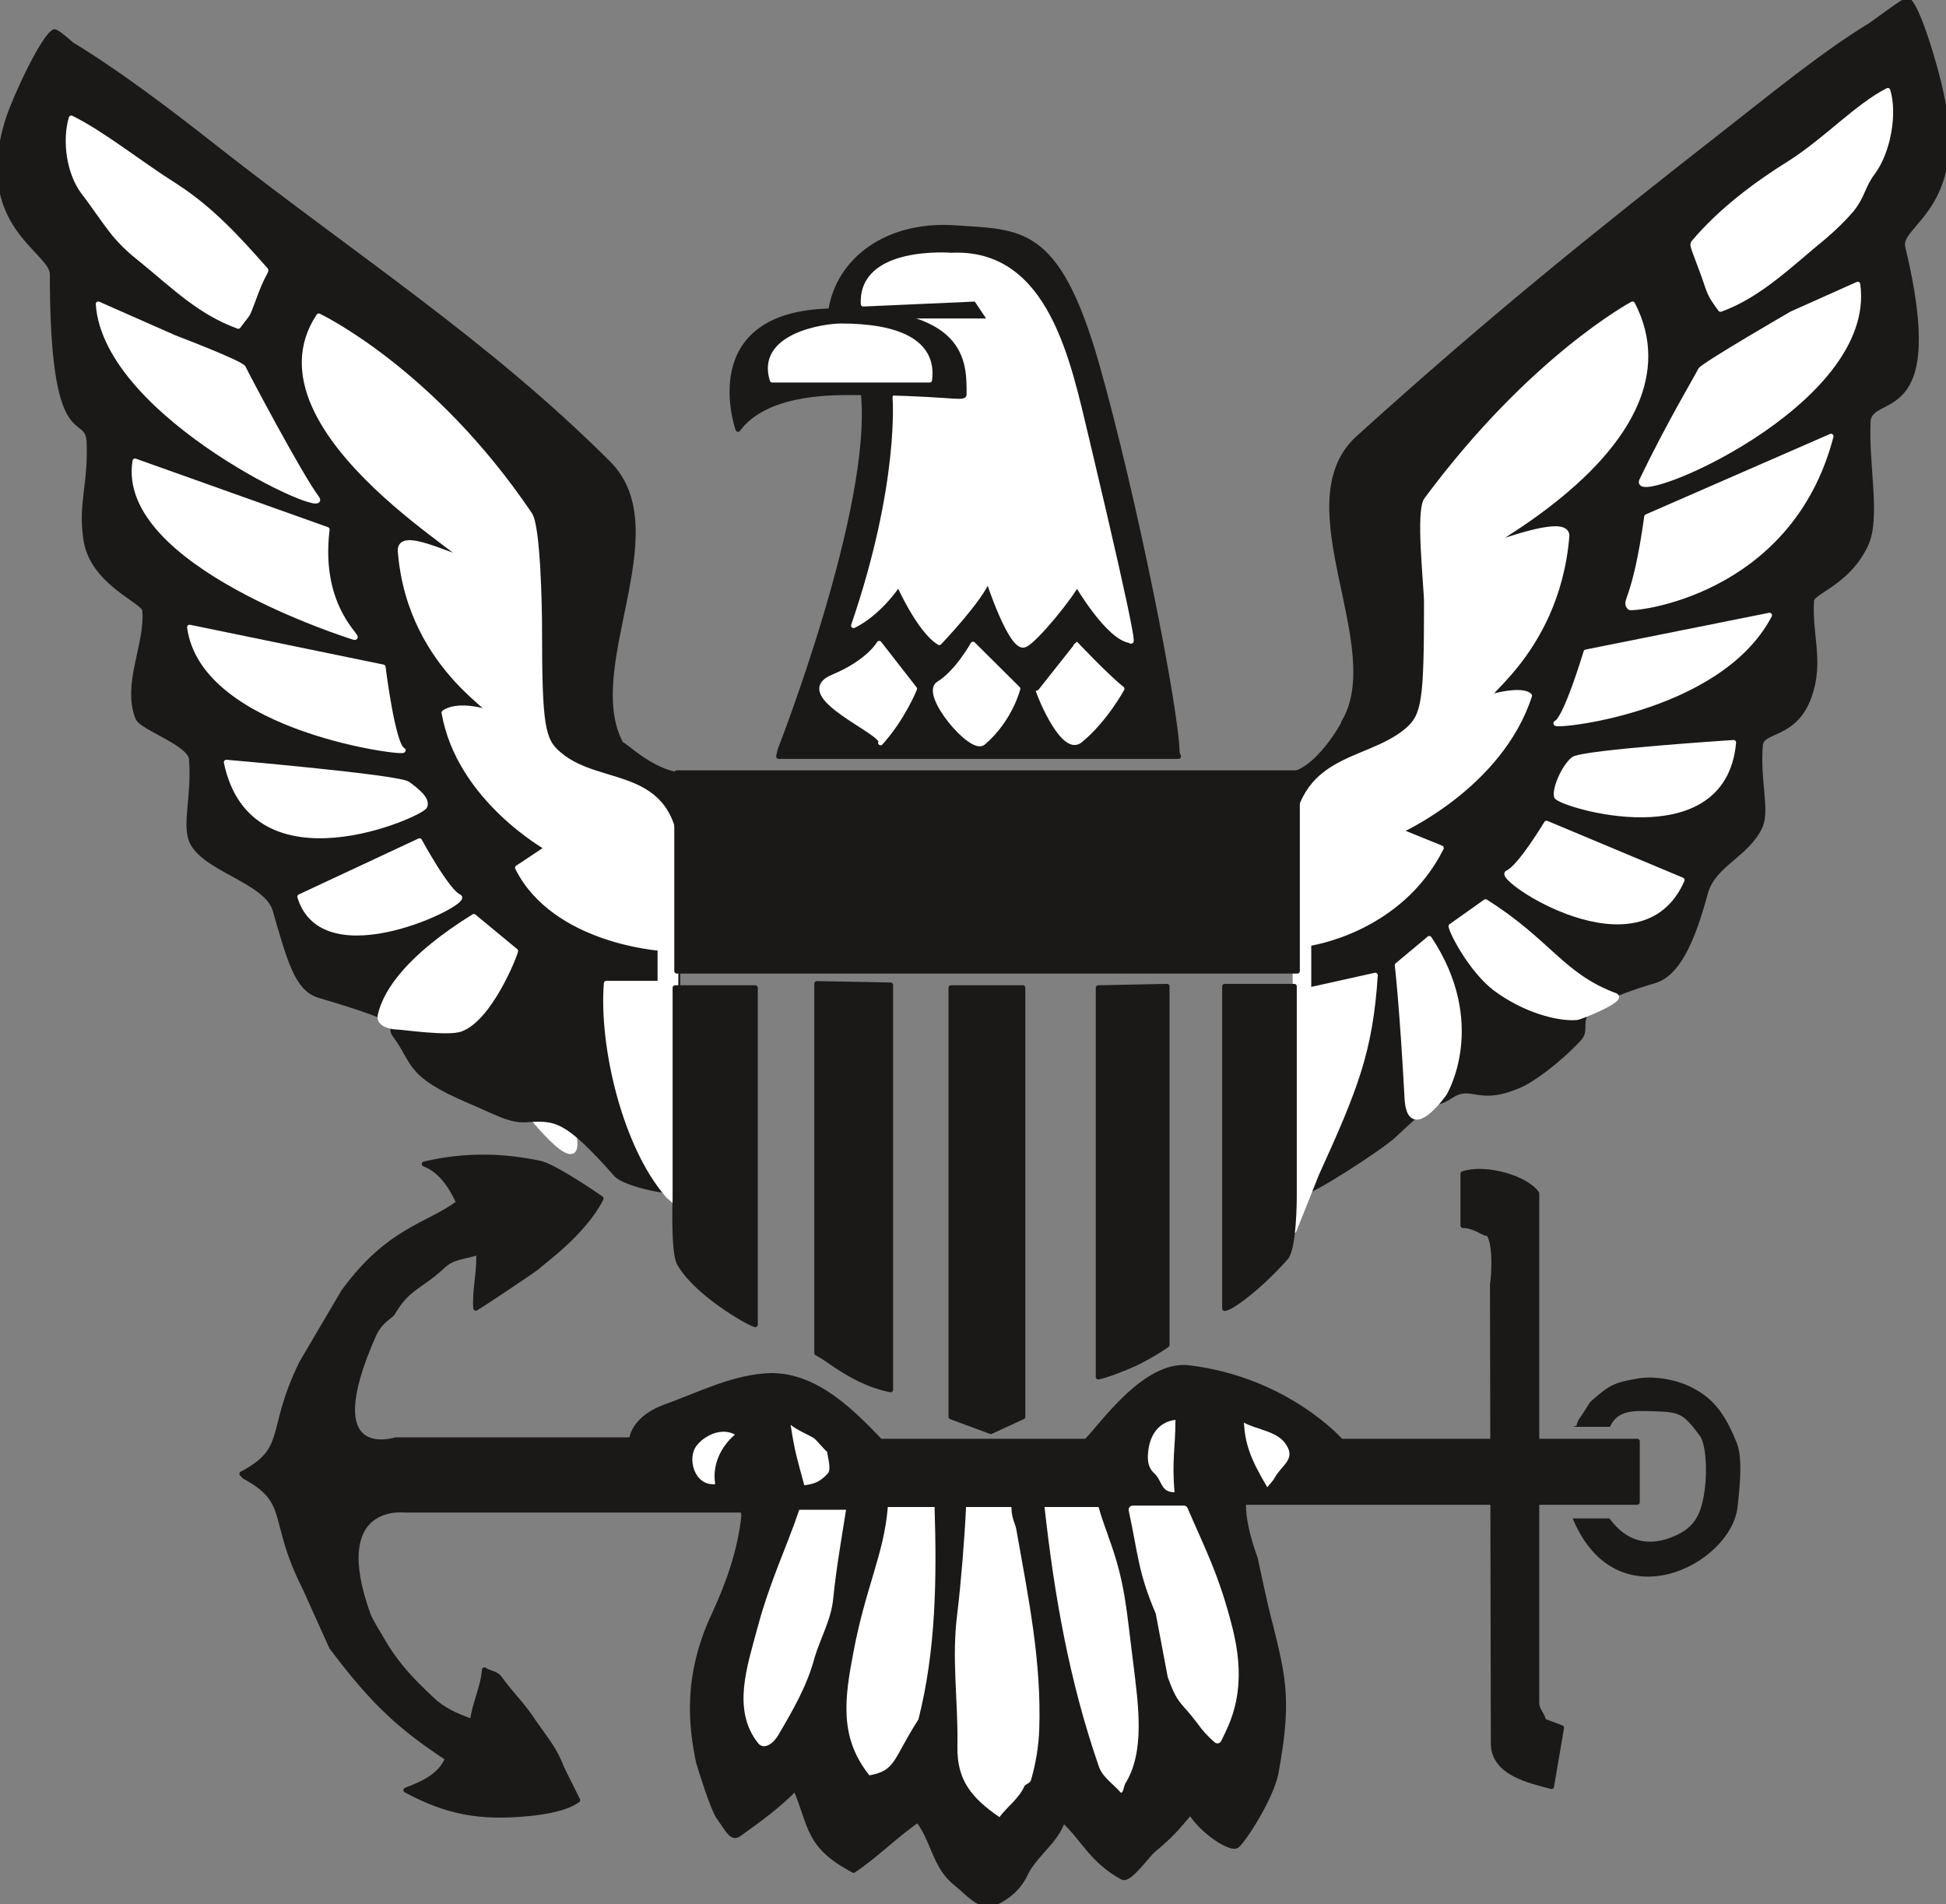 <svg xmlns="http://www.w3.org/2000/svg" xml:space="preserve" width="69.9mm" height="68.4mm" fill-rule="evenodd" stroke-linejoin="round" stroke-width="28.222" preserveAspectRatio="xMidYMid" version="1.2" viewBox="0 0 6990 6840"><rect x="0" y="0" width="6990" height="6840" fill="#808080" stroke="none"/><defs class="ClipPathGroup"><clipPath id="a" clipPathUnits="userSpaceOnUse"><path d="M0 0h6990v6840H0z"/></clipPath></defs><g class="SlideGroup"><g class="Slide" clip-path="url(#a)"><g class="Page"><g class="com.sun.star.drawing.ClosedBezierShape"><path fill="none" d="M5246 4199h375v2231h-375z" class="BoundingBox"/><path fill="#1B1918" d="M5346 4430c-10 7-46-28-91-28v-186c81-27 227 15 265 71v1830c0 28 25 46 23 64l66 25-36 211c-74-20-207-46-209-153l-3-1652c5-25 13-147-15-182Z"/><path fill="none" stroke="#1B1918" stroke-linejoin="miter" stroke-width="18" d="M5346 4430c-10 7-46-28-91-28v-186c81-27 227 15 265 71v1830c0 28 25 46 23 64l66 25-36 211c-74-20-207-46-209-153l-3-1652c5-25 13-147-15-182Z"/></g><g class="com.sun.star.drawing.ClosedBezierShape"><path fill="none" d="M1841 3447h244v700h-244z" class="BoundingBox"/><path fill="#FFF" d="m1930 3459 141 53s-79 151-8 573c26 163-186-114-186-114s-88-275 53-512Z"/><path fill="none" stroke="#FFF" stroke-linejoin="miter" stroke-width="18" d="m1930 3459 141 53s-79 151-8 573c26 163-186-114-186-114s-88-275 53-512Z"/></g><g class="com.sun.star.drawing.ClosedBezierShape"><path fill="none" d="M-10 105h2458v4184H-10z" class="BoundingBox"/><path fill="#1B1918" d="M195 114C157 131 58 342 30 426-93 810 188 898 188 985c0 654 124 486 132 600 7 158-33 226-10 361 28 150 208 213 210 246 11 122-73 264-25 386 13 36 191 92 193 150 10 132-25 229 0 292 43 102 269 143 300 248 53 183 79 282 157 307 362 107 240 97 273 142 76 102 41 140 267 237 96 40 147 73 208 68 104-7 142-5 320 196 33 38 219 73 224 56l-5-1492c-115-18-224-145-194-97-167-272 194-775-53-1021-429-429-907-738-1400-1124-186-147-369-284-529-381-5-5-53-47-61-45Z"/><path fill="none" stroke="#1B1918" stroke-linejoin="miter" stroke-width="18" d="M195 114C157 131 58 342 30 426-93 810 188 898 188 985c0 654 124 486 132 600 7 158-33 226-10 361 28 150 208 213 210 246 11 122-73 264-25 386 13 36 191 92 193 150 10 132-25 229 0 292 43 102 269 143 300 248 53 183 79 282 157 307 362 107 240 97 273 142 76 102 41 140 267 237 96 40 147 73 208 68 104-7 142-5 320 196 33 38 219 73 224 56l-5-1492c-115-18-224-145-194-97-167-272 194-775-53-1021-429-429-907-738-1400-1124-186-147-369-284-529-381-5-5-53-47-61-45Z"/></g><g class="com.sun.star.drawing.ClosedBezierShape"><path fill="none" d="M236 411h729v773H236z" class="BoundingBox"/><path fill="#FFF" d="M256 424c112 55 244 162 374 244 130 84 224 188 323 300 8 5-8 10-43 108-26 68-13 40-54 96-139-51-226-139-346-237-36-28-69-58-99-94-41-51-71-99-112-152-51-69-67-182-43-265Z"/><path fill="none" stroke="#FFF" stroke-linejoin="miter" stroke-width="18" d="M256 424c112 55 244 162 374 244 130 84 224 188 323 300 8 5-8 10-43 108-26 68-13 40-54 96-139-51-226-139-346-237-36-28-69-58-99-94-41-51-71-99-112-152-51-69-67-182-43-265Z"/></g><g class="com.sun.star.drawing.ClosedBezierShape"><path fill="none" d="M343 1077h809v733H343z" class="BoundingBox"/><path fill="#FFF" d="M627 1213s237 90 247 108c8 18 203 387 264 468 61 79-758-293-785-697l274 121Z"/><path fill="none" stroke="#FFF" stroke-linejoin="miter" stroke-width="18" d="M627 1213s237 90 247 108c8 18 203 387 264 468 61 79-758-293-785-697l274 121Z"/></g><g class="com.sun.star.drawing.ClosedBezierShape"><path fill="none" d="M473 1643h814v657H473z" class="BoundingBox"/><path fill="#FFF" d="m485 1656 690 246c-36 290 132 397 96 387-10-3-846-264-786-633Z"/><path fill="none" stroke="#FFF" stroke-linejoin="miter" stroke-width="18" d="m485 1656 690 246c-36 290 132 397 96 387-10-3-846-264-786-633Z"/></g><g class="com.sun.star.drawing.ClosedBezierShape"><path fill="none" d="M670 2241h789v466H670z" class="BoundingBox"/><path fill="#FFF" d="m681 2253 695 143s35 283 71 298c36 18-716-69-766-441Z"/><path fill="none" stroke="#FFF" stroke-linejoin="miter" stroke-width="18" d="m681 2253 695 143s35 283 71 298c36 18-716-69-766-441Z"/></g><g class="com.sun.star.drawing.ClosedBezierShape"><path fill="none" d="M801 2727h737v285H801z" class="BoundingBox"/><path fill="#FFF" d="M813 2738s616 53 652 78c35 26 71 55 61 80-8 28-617 301-713-158Z"/><path fill="none" stroke="#FFF" stroke-linejoin="miter" stroke-width="18" d="M813 2738s616 53 652 78c35 26 71 55 61 80-8 28-617 301-713-158Z"/></g><g class="com.sun.star.drawing.ClosedBezierShape"><path fill="none" d="M1066 3008h596v354h-596z" class="BoundingBox"/><path fill="#FFF" d="m1077 3221 430-201s99 183 142 201-486 284-572 0Z"/><path fill="none" stroke="#FFF" stroke-linejoin="miter" stroke-width="18" d="m1077 3221 430-201s99 183 142 201-486 284-572 0Z"/></g><g class="com.sun.star.drawing.ClosedBezierShape"><path fill="none" d="M1356 3280h507v433h-507z" class="BoundingBox"/><path fill="#FFF" d="M1852 3416c-5 23-94 242-196 280-43 18-212-7-229-7-16 0-70-8-61-43 20-87 104-210 336-354l150 124Z"/><path fill="none" stroke="#FFF" stroke-linejoin="miter" stroke-width="18" d="M1852 3416c-5 23-94 242-196 280-43 18-212-7-229-7-16 0-70-8-61-43 20-87 104-210 336-354l150 124Z"/></g><g class="com.sun.star.drawing.ClosedBezierShape"><path fill="none" d="M3729 2311h134v170h-134z" class="BoundingBox"/><path fill="#FFF" d="M3729 2480s72-57 133-169l-133 169Z"/></g><g fill="none" class="com.sun.star.drawing.OpenBezierShape"><path d="M3723 2306h148v183h-148z" class="BoundingBox"/><path stroke="#FFF" stroke-linejoin="miter" stroke-width="18" d="M3729 2480s72-57 133-169"/></g><g class="com.sun.star.drawing.ClosedBezierShape"><path fill="none" d="M4626-9h2378v4300H4626z" class="BoundingBox"/><path fill="#1B1918" d="M6852 0c36 17 105 256 122 342 89 407-162 463-139 547 157 653-117 511-125 625-7 160 36 343-7 440-64 140-194 170-196 203-8 124 36 218-8 343-53 150-173 117-176 178-10 129 25 228 0 289-46 102-165 135-196 236-50 187-104 294-182 319-361 107-219 155-275 211-81 86-165 142-200 160-163 76-178-8-258 43-89 58-8-43-203 140-43 43-320 221-325 203l-48-1497c114-18 218-234 190-186 165-271-205-784 51-1021 486-439 839-722 1332-1108 185-145 344-274 501-371 8-2 132-98 142-96Z"/><path fill="none" stroke="#1B1918" stroke-linejoin="miter" stroke-width="18" d="M6852 0c36 17 105 256 122 342 89 407-162 463-139 547 157 653-117 511-125 625-7 160 36 343-7 440-64 140-194 170-196 203-8 124 36 218-8 343-53 150-173 117-176 178-10 129 25 228 0 289-46 102-165 135-196 236-50 187-104 294-182 319-361 107-219 155-275 211-81 86-165 142-200 160-163 76-178-8-258 43-89 58-8-43-203 140-43 43-320 221-325 203l-48-1497c114-18 218-234 190-186 165-271-205-784 51-1021 486-439 839-722 1332-1108 185-145 344-274 501-371 8-2 132-98 142-96Z"/></g><g class="com.sun.star.drawing.ClosedBezierShape"><path fill="none" d="M4638 1079h1284v3391H4638z" class="BoundingBox"/><path fill="#FFF" d="M4648 4420s10-991 0-1339c-7-379 254-328 407-458 61-53 69-104 69-457 0-64-31-330 0-371 378-510 740-703 740-703 264 510-664 924-494 861 99-33 263-87 258-26-37 440-362 600-258 572 107-26 124 0 124 0-106 326-467 486-467 486l150 61c-150 299-476 343-476 343v167l239-53c-18 274-71 406-211 714l-81 203Z"/><path fill="none" stroke="#FFF" stroke-linejoin="miter" stroke-width="18" d="M4648 4420s10-991 0-1339c-7-379 254-328 407-458 61-53 69-104 69-457 0-64-31-330 0-371 378-510 740-703 740-703 264 510-664 924-494 861 99-33 263-87 258-26-37 440-362 600-258 572 107-26 124 0 124 0-106 326-467 486-467 486l150 61c-150 299-476 343-476 343v167l239-53c-18 274-71 406-211 714l-81 203Z"/></g><g class="com.sun.star.drawing.ClosedBezierShape"><path fill="none" d="M2785 808h1463v1920H2785z" class="BoundingBox"/><path fill="#1B1918" d="M4233 2717H2797l5-23s342-872 299-1283c-35-314-117-294-117-294 28-185 204-314 442-299 238 17 370-7 512 486 140 493 290 1258 290 1400l5 13Z"/><path fill="none" stroke="#1B1918" stroke-linejoin="miter" stroke-width="18" d="M4233 2717H2797l5-23s342-872 299-1283c-35-314-117-294-117-294 28-185 204-314 442-299 238 17 370-7 512 486 140 493 290 1258 290 1400l5 13Z"/></g><g class="com.sun.star.drawing.ClosedBezierShape"><path fill="none" d="M5649 4947h604v717h-604z" class="BoundingBox"/><path fill="#1B1918" d="M5651 5125h132c28-61 84-58 155-56 98 3 108 8 169 90 23 33 30 160 5 249-13 46-36 82-94 108-95 43-176 22-237-62h-132c157 379 567 166 592-39 10-88 18-177-2-231-38-92-74-156-163-201-56-28-128-40-184-33-89 15-106 20-177 83-8 8-31 49-41 61-5 6-13 26-10 26l-13 5Z"/></g><g class="com.sun.star.drawing.ClosedBezierShape"><path fill="none" d="M854 4147h5037v2704H854z" class="BoundingBox"/><path fill="#1B1918" d="M4276 6509c43 71 147 137 167 120 26-21 122-171 140-259 48-261 28-339-20-535-5-13-28-114-54-236-28-79-43-142-43-203h1415v-219H4817s-193-221-546-264c-158-20-315 211-369 264h-740c-104-109-231-236-391-236-135 3-259 69-386 114-48 18-107 56-117 117h-848s-285 92-79-374c23-54 61-69 69-81 55-94 96-92 177-166 41-40 74-33 132-53 5 64-15 137-10 201 18-10 206-135 221-148 21-20 168-124 229-246-43-30-173-117-221-127-130-27-264-32-414 3 58 22 96 78 124 139-111 84-249 94-414 320l-150 255c-122 247-43 308-215 399l10 10c170 92 91 153 216 399l96 213c158 211 257 294 417 400-26 64-92 92-150 114 147 79 266 102 444 84 51-5 130-17 173-48-41-84-56-109-66-137-23-53-56-92-89-140-51-77-74-90-127-163-13-16-36-16-53-28-5 66-36 122-43 186-59-21-107-42-148-82-81-76-132-132-185-226-8-13-33-54-41-74-150-414 132-378 132-378h1214l3 20c-13 127-56 246-107 356-106 226-81 407-56 529 8 28 51 165 71 195 36 51 49 82 74 64 74-53 142-102 203-165 59 137 41 206 209 295 81-54 152-127 231-181 56 71 61 168 135 226 41 33 87 89 132 76 46-17 94-55 117-104 36-76 112-119 137-198 74 66 102 145 214 206 25 13 89-81 112-99 66-56 73-66 132-135Z"/><path fill="none" stroke="#1B1918" stroke-linejoin="miter" stroke-width="18" d="M4276 6509c43 71 147 137 167 120 26-21 122-171 140-259 48-261 28-339-20-535-5-13-28-114-54-236-28-79-43-142-43-203h1415v-219H4817s-193-221-546-264c-158-20-315 211-369 264h-740c-104-109-231-236-391-236-135 3-259 69-386 114-48 18-107 56-117 117h-848s-285 92-79-374c23-54 61-69 69-81 55-94 96-92 177-166 41-40 74-33 132-53 5 64-15 137-10 201 18-10 206-135 221-148 21-20 168-124 229-246-43-30-173-117-221-127-130-27-264-32-414 3 58 22 96 78 124 139-111 84-249 94-414 320l-150 255c-122 247-43 308-215 399l10 10c170 92 91 153 216 399l96 213c158 211 257 294 417 400-26 64-92 92-150 114 147 79 266 102 444 84 51-5 130-17 173-48-41-84-56-109-66-137-23-53-56-92-89-140-51-77-74-90-127-163-13-16-36-16-53-28-5 66-36 122-43 186-59-21-107-42-148-82-81-76-132-132-185-226-8-13-33-54-41-74-150-414 132-378 132-378h1214l3 20c-13 127-56 246-107 356-106 226-81 407-56 529 8 28 51 165 71 195 36 51 49 82 74 64 74-53 142-102 203-165 59 137 41 206 209 295 81-54 152-127 231-181 56 71 61 168 135 226 41 33 87 89 132 76 46-17 94-55 117-104 36-76 112-119 137-198 74 66 102 145 214 206 25 13 89-81 112-99 66-56 73-66 132-135Z"/></g><g class="com.sun.star.drawing.ClosedBezierShape"><path fill="none" d="M4050 5407h401v866h-401z" class="BoundingBox"/><path fill="#FFF" d="M4252 5423h-183c35 162 33 219 97 369l43 228c36 98 41 78 104 161 18 26 37 46 60 66 33-68 94-177 40-394-48-191-97-281-161-430Z"/><path fill="none" stroke="#FFF" stroke-linejoin="miter" stroke-width="30" d="M4252 5423h-183c35 162 33 219 97 369l43 228c36 98 41 78 104 161 18 26 37 46 60 66 33-68 94-177 40-394-48-191-97-281-161-430Z"/></g><g class="com.sun.star.drawing.ClosedBezierShape"><path fill="none" d="M3751 5413h341v1028h-341z" class="BoundingBox"/><path fill="#FFF" d="M3946 5413h-194c35 318 89 625 194 929 12 40 50 63 79 96 8 8 13-23 16-30 73-115 48-283 30-431-25-193-28-292-90-458-2-10-18-46-35-106Z"/></g><g class="com.sun.star.drawing.ClosedBezierShape"><path fill="none" d="M3430 5413h306v1115h-306z" class="BoundingBox"/><path fill="#FFF" d="M3633 5413h-163c-5 111-18 271-31 379-22 168 3 310 0 481-2 122 51 185 151 254 28-38 70-66 90-112 5-7 20-10 23-20 18-61 28-125 30-184 8-244-38-467-82-715-3-23-18-40-18-83Z"/></g><g class="com.sun.star.drawing.ClosedBezierShape"><path fill="none" d="M3040 5413h321v965h-321z" class="BoundingBox"/><path fill="#FFF" d="M3357 5413h-168c-13 167-80 290-123 519-32 167-53 308 57 445 96-18 83-56 176-201 63-249 66-503 58-763Z"/></g><g class="com.sun.star.drawing.ClosedBezierShape"><path fill="none" d="M2671 5423h370v851h-370z" class="BoundingBox"/><path fill="#FFF" d="M3039 5423h-168c-49 144-105 255-151 427-36 135-91 291 2 410 21 28 55 3 72-25 54-92 105-179 132-281 22-73 60-137 67-213 11-108 28-204 46-318Z"/></g><g class="com.sun.star.drawing.ClosedBezierShape"><path fill="none" d="M2486 5143h156v190h-156z" class="BoundingBox"/><path fill="#FFF" d="M2640 5153c-53 45-82 111-71 178-75 7-102-93-67-138 28-37 90-67 138-40Z"/></g><g class="com.sun.star.drawing.ClosedBezierShape"><path fill="none" d="M2840 5118h141v218h-141z" class="BoundingBox"/><path fill="#FFF" d="M2840 5118c15 100 25 127 49 217 40-5 59-15 85-43 12-16 0-54-3-77-15-13-34-38-47-49-25-15-59-28-84-48Z"/></g><g class="com.sun.star.drawing.ClosedBezierShape"><path fill="none" d="M4123 5100h101v261h-101z" class="BoundingBox"/><path fill="#FFF" d="M4222 5110c0 83-13 140-3 250-51 0-43-41-74-69-25-23-25-58-18-95 10-51 41-89 95-96v10Z"/></g><g class="com.sun.star.drawing.ClosedBezierShape"><path fill="none" d="M4468 5110h165v233h-165z" class="BoundingBox"/><path fill="#FFF" d="M4468 5110c5 76 22 128 84 232 13-16 23-26 26-33 25-46 76-66 43-118-31-51-103-54-153-81Z"/></g><g class="com.sun.star.drawing.ClosedBezierShape"><path fill="none" d="M4390 3534h270v1177h-270z" class="BoundingBox"/><path fill="#1B1918" d="M4649 3543v757s0 182-30 217c-92 104-195 181-220 183V3543h250Z"/><path fill="none" stroke="#1B1918" stroke-linejoin="miter" stroke-width="18" d="M4649 3543v757s0 182-30 217c-92 104-195 181-220 183V3543h250Z"/></g><g class="com.sun.star.drawing.ClosedBezierShape"><path fill="none" d="M2925 3523h284v1482h-284z" class="BoundingBox"/><path fill="#1B1918" d="M2934 3533v1327s17 8 68 44c53 35 115 71 197 88V3538l-265-5Z"/><path fill="none" stroke="#1B1918" stroke-linejoin="miter" stroke-width="18" d="M2934 3533v1327s17 8 68 44c53 35 115 71 197 88V3538l-265-5Z"/></g><g class="com.sun.star.drawing.ClosedBezierShape"><path fill="none" d="M3936 3533h266v1426h-266z" class="BoundingBox"/><path fill="#1B1918" d="M4192 3543v1288s-38 28-109 64c-55 25-103 43-138 51V3548l247-5Z"/><path fill="none" stroke="#1B1918" stroke-linejoin="miter" stroke-width="18" d="M4192 3543v1288s-38 28-109 64c-55 25-103 43-138 51V3548l247-5Z"/></g><g class="com.sun.star.drawing.PolyPolygonShape"><path fill="none" d="M3407 3539h277v1614h-277z" class="BoundingBox"/><path fill="#1B1918" d="M3416 3548h258v1541l-115 53-143-53V3548Z"/><path fill="none" stroke="#1B1918" stroke-linejoin="miter" stroke-width="18" d="M3416 3548h258v1541l-115 53-143-53V3548Z"/></g><g class="com.sun.star.drawing.ClosedBezierShape"><path fill="none" d="M5580 2197h795v413h-795z" class="BoundingBox"/><path fill="#FFF" d="m6356 2210-659 132s-71 237-107 255c-35 17 583-36 766-387Z"/><path fill="none" stroke="#FFF" stroke-linejoin="miter" stroke-width="18" d="m6356 2210-659 132s-71 237-107 255c-35 17 583-36 766-387Z"/></g><g class="com.sun.star.drawing.ClosedBezierShape"><path fill="none" d="M5580 2657h658v280h-658z" class="BoundingBox"/><path fill="#FFF" d="M6227 2667s-540 35-575 60c-36 29-68 108-61 134 10 28 600 212 636-194Z"/><path fill="none" stroke="#FFF" stroke-linejoin="miter" stroke-width="18" d="M6227 2667s-540 35-575 60c-36 29-68 108-61 134 10 28 600 212 636-194Z"/></g><g class="com.sun.star.drawing.ClosedBezierShape"><path fill="none" d="M5402 2945h653v377h-653z" class="BoundingBox"/><path fill="#FFF" d="m6042 3161-487-204s-96 160-140 178 477 370 627 26Z"/><path fill="none" stroke="#FFF" stroke-linejoin="miter" stroke-width="18" d="m6042 3161-487-204s-96 160-140 178 477 370 627 26Z"/></g><g class="com.sun.star.drawing.ClosedBezierShape"><path fill="none" d="M5202 3228h615v438h-615z" class="BoundingBox"/><path fill="#FFF" d="M5212 3327c5 27 73 156 157 222 107 80 227 111 293 106 15 0 175-67 140-79-193-72-236-192-466-337l-124 88Z"/><path fill="none" stroke="#FFF" stroke-linejoin="miter" stroke-width="18" d="M5212 3327c5 27 73 156 157 222 107 80 227 111 293 106 15 0 175-67 140-79-193-72-236-192-466-337l-124 88Z"/></g><g class="com.sun.star.drawing.ClosedBezierShape"><path fill="none" d="M5009 3357h243v666h-243z" class="BoundingBox"/><path fill="#FFF" d="m5134 3371-115 96s17 142 35 476c8 165 134-15 134-15s151-248-54-557Z"/><path fill="none" stroke="#FFF" stroke-linejoin="miter" stroke-width="18" d="m5134 3371-115 96s17 142 35 476c8 165 134-15 134-15s151-248-54-557Z"/></g><g class="com.sun.star.drawing.ClosedBezierShape"><path fill="none" d="M5886 1007h801v744h-801z" class="BoundingBox"/><path fill="#FFF" d="M6436 1127s-318 184-328 202c-8 18-114 195-211 397-42 92 837-273 776-705l-237 106Z"/><path fill="none" stroke="#FFF" stroke-linejoin="miter" stroke-width="18" d="M6436 1127s-318 184-328 202c-8 18-114 195-211 397-42 92 837-273 776-705l-237 106Z"/></g><g class="com.sun.star.drawing.ClosedBezierShape"><path fill="none" d="M5837 1551h755v642h-755z" class="BoundingBox"/><path fill="#FFF" d="m6577 1567-662 289c-43 311-85 301-61 326 5 8 574-43 723-615Z"/><path fill="none" stroke="#FFF" stroke-linejoin="miter" stroke-width="18" d="m6577 1567-662 289c-43 311-85 301-61 326 5 8 574-43 723-615Z"/></g><g class="com.sun.star.drawing.ClosedBezierShape"><path fill="none" d="M6072 312h730v811h-730z" class="BoundingBox"/><path fill="#FFF" d="M6781 325c-112 58-219 175-346 257-130 81-255 175-352 290-6 10 0 17 36 115 25 71 20 68 61 124 140-50 255-165 374-262 36-31 67-61 98-97 40-51 38-84 76-134 53-72 79-207 53-293Z"/><path fill="none" stroke="#FFF" stroke-linejoin="miter" stroke-width="18" d="M6781 325c-112 58-219 175-346 257-130 81-255 175-352 290-6 10 0 17 36 115 25 71 20 68 61 124 140-50 255-165 374-262 36-31 67-61 98-97 40-51 38-84 76-134 53-72 79-207 53-293Z"/></g><g class="com.sun.star.drawing.ClosedBezierShape"><path fill="none" d="M3050 907h1024v1421H3050z" class="BoundingBox"/><path fill="#FFF" d="M3417 917s-326-27-316 175l405-18 53 79h-275l-69 275s26 308-149 819c0 0 83-35 162-150 0 0 74 168 146 211 0 0 150-157 175-228 0 0 84 259 132 236 38-15 171-181 187-219 0 0 114 196 193 204 0 0 35 86-158-725-66-275-143-676-486-659Z"/><path fill="none" stroke="#FFF" stroke-linejoin="miter" stroke-width="18" d="M3417 917s-326-27-316 175l405-18 53 79h-275l-69 275s26 308-149 819c0 0 83-35 162-150 0 0 74 168 146 211 0 0 150-157 175-228 0 0 84 259 132 236 38-15 171-181 187-219 0 0 114 196 193 204 0 0 35 86-158-725-66-275-143-676-486-659Z"/></g><g class="com.sun.star.drawing.ClosedBezierShape"><path fill="none" d="M2621 1108h853v455h-853z" class="BoundingBox"/><path fill="#1B1918" d="M2651 1542s-148-415 333-425c486-7 479 185 479 300 0 18-71-7-407-7-79 0-308 0-405 132Z"/><path fill="none" stroke="#1B1918" stroke-linejoin="miter" stroke-width="18" d="M2651 1542s-148-415 333-425c486-7 479 185 479 300 0 18-71-7-407-7-79 0-308 0-405 132Z"/></g><g class="com.sun.star.drawing.ClosedBezierShape"><path fill="none" d="M2758 1162h593v213h-593z" class="BoundingBox"/><path fill="#FFF" d="M2774 1365h565c18-141-121-194-318-194-61 0-297 35-247 194Z"/><path fill="none" stroke="#FFF" stroke-linejoin="miter" stroke-width="18" d="M2774 1365h565c18-141-121-194-318-194-61 0-297 35-247 194Z"/></g><g class="com.sun.star.drawing.ClosedBezierShape"><path fill="none" d="M3350 2299h318v383h-318z" class="BoundingBox"/><path fill="#FFF" d="m3495 2314 161 160s-28 112-125 194c-41 35-219-177-159-212 67-41 123-142 123-142Z"/><path fill="none" stroke="#FFF" stroke-linejoin="miter" stroke-width="18" d="m3495 2314 161 160s-28 112-125 194c-41 35-219-177-159-212 67-41 123-142 123-142Z"/></g><g class="com.sun.star.drawing.ClosedBezierShape"><path fill="none" d="M2943 2294h354v382h-354z" class="BoundingBox"/><path fill="#FFF" d="m3158 2311 127 163s-41 104-122 194c28-33-331-171-169-237 128-54 164-120 164-120Z"/><path fill="none" stroke="#FFF" stroke-linejoin="miter" stroke-width="18" d="m3158 2311 127 163s-41 104-122 194c28-33-331-171-169-237 128-54 164-120 164-120Z"/></g><g class="com.sun.star.drawing.ClosedBezierShape"><path fill="none" d="M3729 2311h302v358h-302z" class="BoundingBox"/><path fill="#FFF" d="M3862 2311s115 122 168 163c0 0-61 113-151 186-58 46-140-148-150-181l133-168Z"/></g><g fill="none" class="com.sun.star.drawing.OpenBezierShape"><path d="M3720 2304h323v374h-323z" class="BoundingBox"/><path stroke="#FFF" stroke-linejoin="miter" stroke-width="18" d="M3862 2311s115 122 168 163c0 0-61 113-151 186-58 46-140-148-150-181"/></g><g class="com.sun.star.drawing.ClosedBezierShape"><path fill="none" d="M1083 1123h1360v3218H1083z" class="BoundingBox"/><path fill="#FFF" d="M2427 4319s-3-816 5-1195c10-378-269-282-423-414-61-50-71-101-71-457 0-61-5-362-35-405-351-520-758-713-758-713-279 421 664 925 493 864-96-35-205-82-200-18 35 440 404 597 297 572-104-26-140 7-140 7 54 310 371 486 371 486l-107 71c132 264 512 289 512 289v126h-193c-18 228 68 589 223 764l26 23Z"/><path fill="none" stroke="#FFF" stroke-linejoin="miter" stroke-width="18" d="M2427 4319s-3-816 5-1195c10-378-269-282-423-414-61-50-71-101-71-457 0-61-5-362-35-405-351-520-758-713-758-713-279 421 664 925 493 864-96-35-205-82-200-18 35 440 404 597 297 572-104-26-140 7-140 7 54 310 371 486 371 486l-107 71c132 264 512 289 512 289v126h-193c-18 228 68 589 223 764l26 23Z"/></g><g class="com.sun.star.drawing.PolyPolygonShape"><path fill="none" d="M2422 2767h2248v731H2422z" class="BoundingBox"/><path fill="#1B1918" d="M4660 3488v-712H2431v712h2229Z"/><path fill="none" stroke="#1B1918" stroke-linejoin="miter" stroke-width="18" d="M4660 3488v-712H2431v712h2229Z"/></g><g class="com.sun.star.drawing.ClosedBezierShape"><path fill="none" d="M2415 3539h309v1232h-309z" class="BoundingBox"/><path fill="#1B1918" d="M2425 3548v757s-7 193 15 232c58 106 247 215 273 221V3548h-288Z"/><path fill="none" stroke="#1B1918" stroke-linejoin="miter" stroke-width="18" d="M2425 3548v757s-7 193 15 232c58 106 247 215 273 221V3548h-288Z"/></g></g></g></g></svg>
